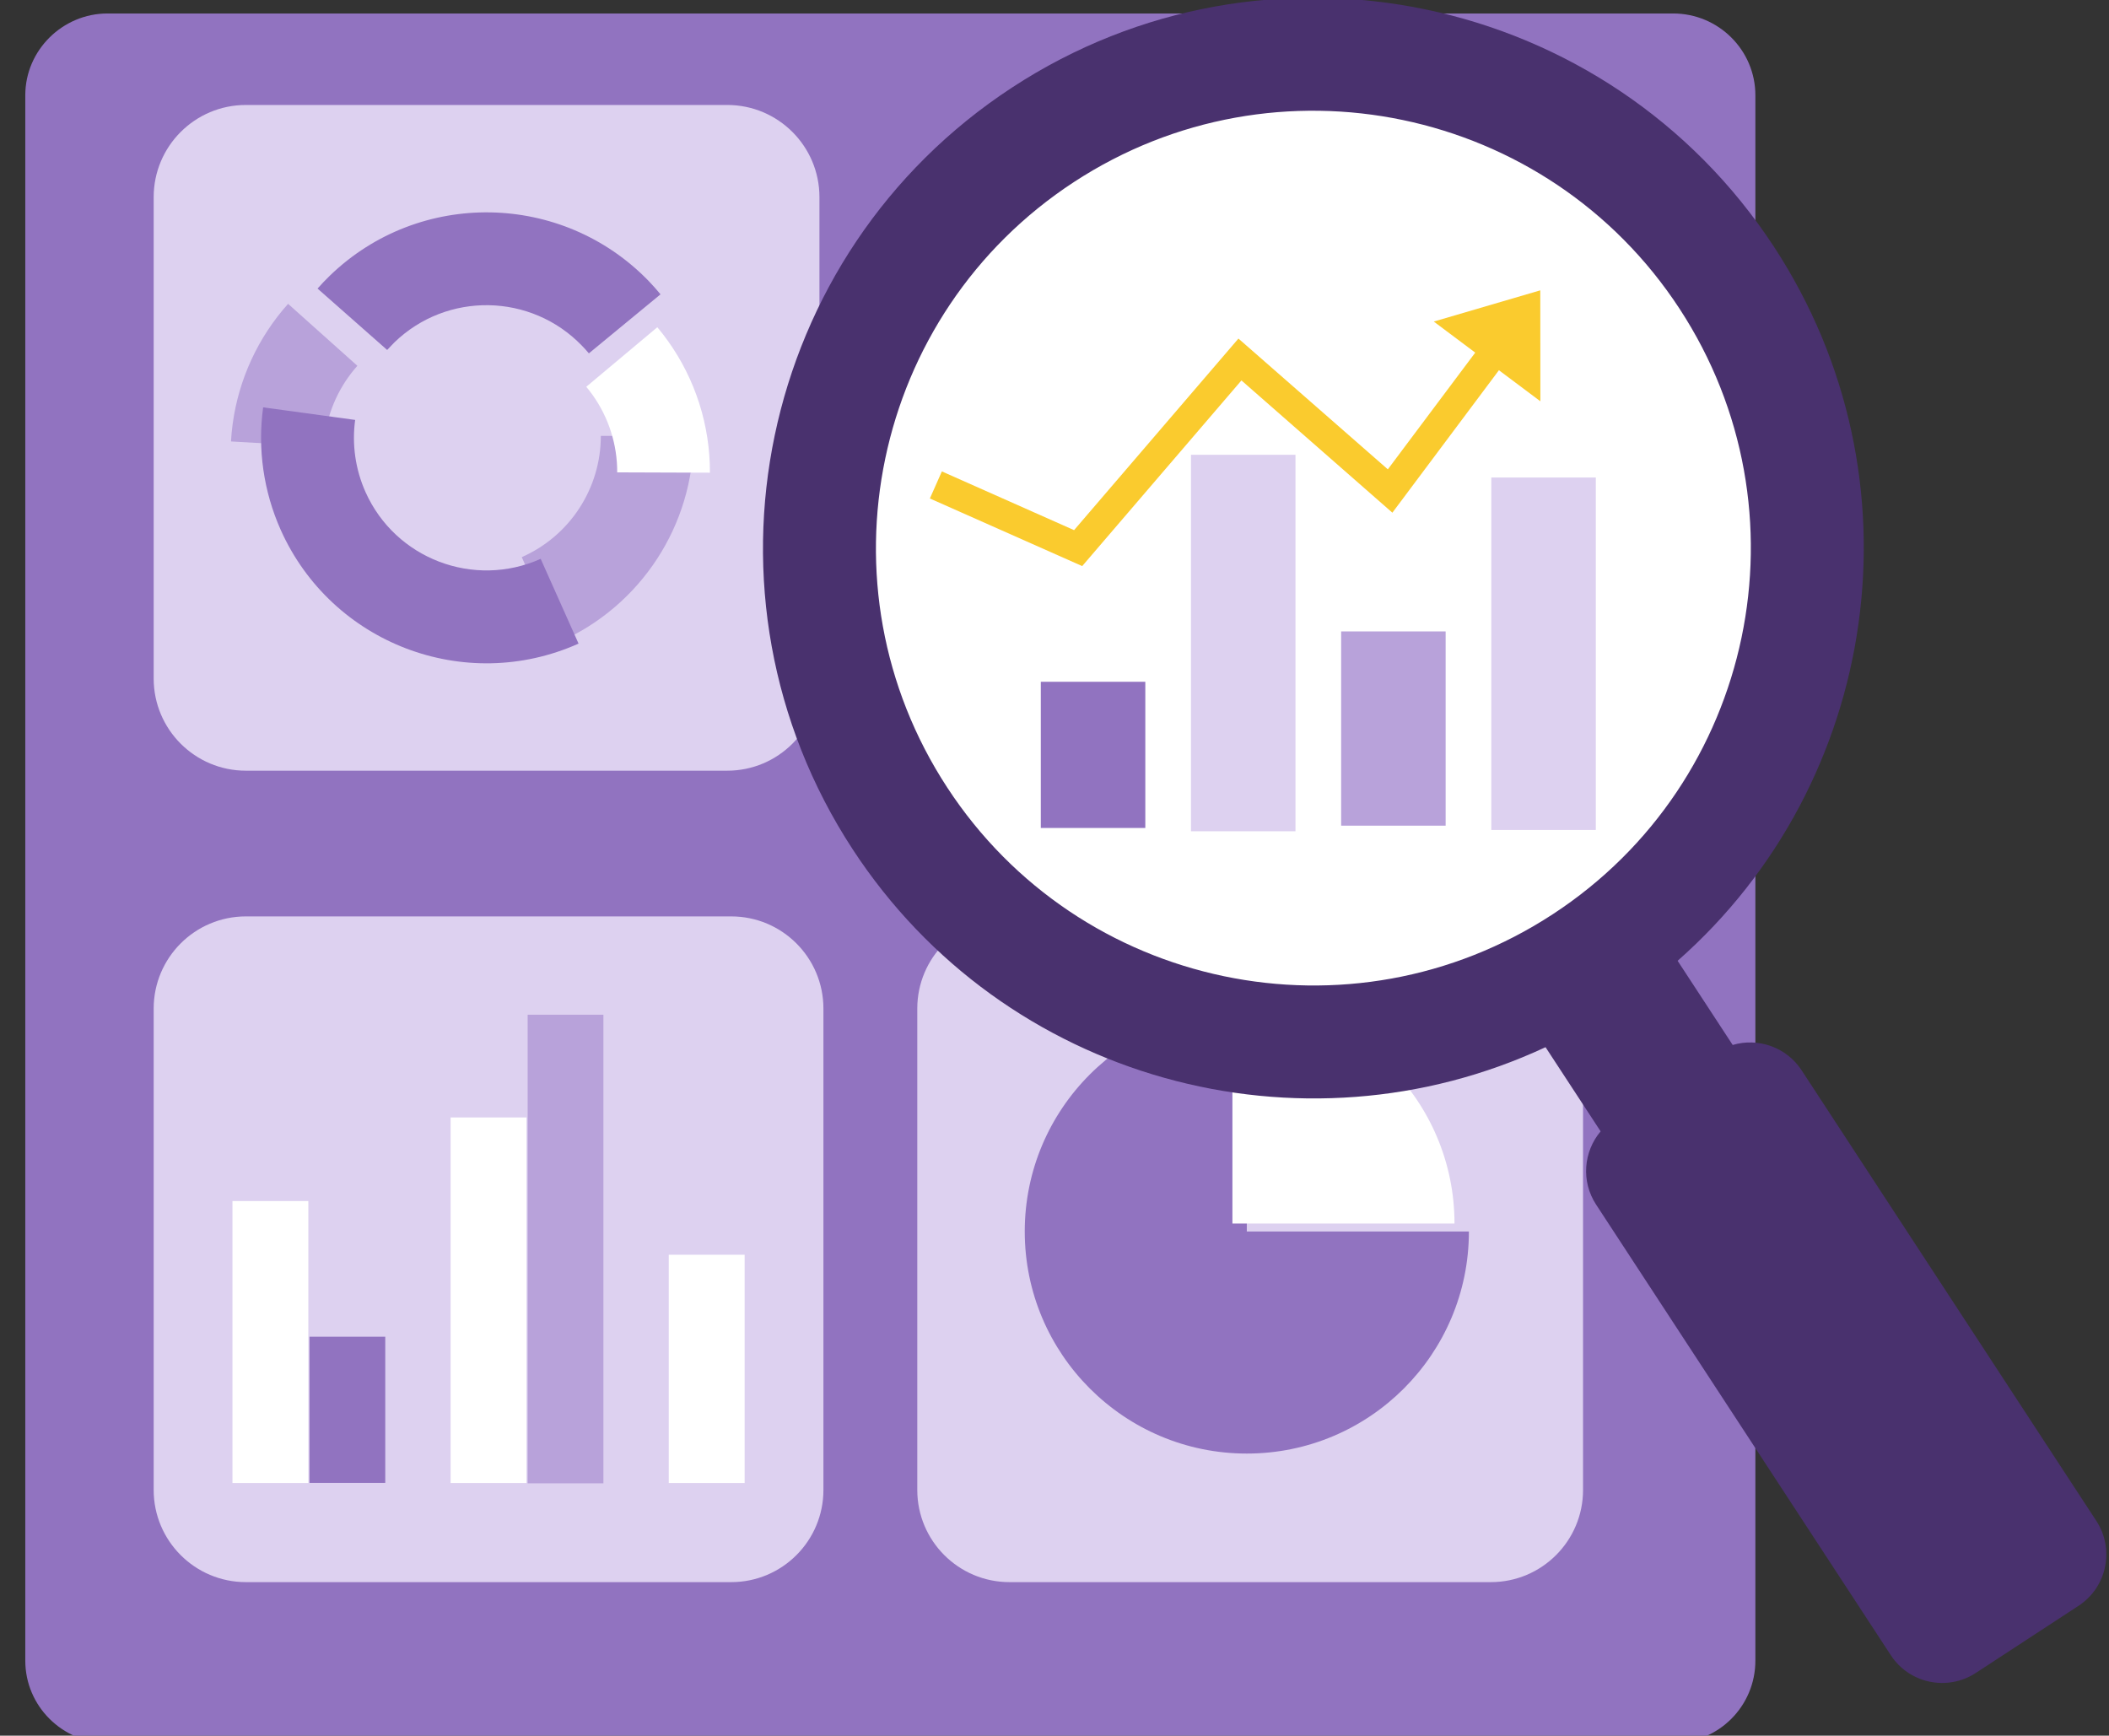 <?xml version="1.0" encoding="UTF-8" standalone="no"?>
<!DOCTYPE svg PUBLIC "-//W3C//DTD SVG 1.1//EN" "http://www.w3.org/Graphics/SVG/1.1/DTD/svg11.dtd">
<svg width="100%" height="100%" viewBox="0 0 729 600" version="1.1" xmlns="http://www.w3.org/2000/svg" xmlns:xlink="http://www.w3.org/1999/xlink" xml:space="preserve" xmlns:serif="http://www.serif.com/" style="fill-rule:evenodd;clip-rule:evenodd;stroke-linejoin:round;stroke-miterlimit:2;">
    <rect x="0" y="0" width="729" height="600" fill="#333333" stroke="none"/>
    <g transform="matrix(1,0,0,1,-261.154,-6398.63)">
        <g transform="matrix(5.114,0,0,5.114,-1927.78,-26631.9)">
            <g transform="matrix(3.271,0,0,3.271,-11275.7,2191.1)">
                <path d="M3614.3,1306.69C3614.3,1305.76 3613.54,1305 3612.6,1305L3580.25,1305C3579.32,1305 3578.55,1305.76 3578.55,1306.69L3578.55,1339.04C3578.55,1339.98 3579.32,1340.74 3580.25,1340.74L3612.6,1340.74C3613.54,1340.74 3614.3,1339.98 3614.3,1339.04L3614.3,1306.69Z" style="fill:rgb(145,115,192);fill-rule:nonzero;"/>
            </g>
            <path d="M490.028,6527.02C490.028,6523.58 492.82,6520.79 496.259,6520.79L528.797,6520.79C532.236,6520.79 535.028,6523.58 535.028,6527.02L535.028,6559.56C535.028,6563 532.236,6565.79 528.797,6565.79L496.259,6565.79C492.82,6565.79 490.028,6563 490.028,6559.56L490.028,6527.02ZM438.415,6527.02C438.415,6523.58 441.207,6520.79 444.646,6520.79L477.453,6520.79C480.892,6520.79 483.684,6523.58 483.684,6527.02L483.684,6559.56C483.684,6563 480.892,6565.79 477.453,6565.79L444.646,6565.79C441.207,6565.79 438.415,6563 438.415,6559.56L438.415,6527.02ZM438.415,6472.17C438.415,6468.73 441.207,6465.94 444.646,6465.94L477.184,6465.94C480.623,6465.94 483.415,6468.73 483.415,6472.17L483.415,6504.71C483.415,6508.15 480.623,6510.94 477.184,6510.94L444.646,6510.94C441.207,6510.94 438.415,6508.15 438.415,6504.71L438.415,6472.17Z" style="fill:rgb(221,209,240);fill-rule:nonzero;"/>
            <g transform="matrix(1.272,1.11022e-16,1.11022e-16,1.272,-4032.16,4870.98)">
                <circle cx="3575.24" cy="1277.1" r="26.24" style="fill:white;fill-rule:nonzero;"/>
            </g>
            <g transform="matrix(0.309,0,0,0.146,-1132.84,6428.2)">
                <rect x="5279.02" y="525.548" width="22.858" height="67.683" style="fill:rgb(145,115,192);fill-rule:nonzero;"/>
            </g>
            <g transform="matrix(0.309,0,0,0.376,-1122.69,6291.98)">
                <rect x="5279.02" y="525.548" width="22.858" height="67.683" style="fill:rgb(221,209,240);fill-rule:nonzero;"/>
            </g>
            <g transform="matrix(0.309,0,0,0.194,-1112.54,6399.57)">
                <rect x="5279.02" y="525.548" width="22.858" height="67.683" style="fill:rgb(184,162,218);fill-rule:nonzero;"/>
            </g>
            <g transform="matrix(0.309,0,0,0.352,-1102.39,6306.13)">
                <rect x="5279.02" y="525.548" width="22.858" height="67.683" style="fill:rgb(221,209,240);fill-rule:nonzero;"/>
            </g>
            <path d="M527.741,6482.68L524.939,6480.58L532.137,6478.47L532.144,6485.97L529.342,6483.87L522.14,6493.5C522.14,6493.5 511.938,6484.56 511.938,6484.56L501.175,6497.11L490.879,6492.54L491.69,6490.71L500.626,6494.68L511.735,6481.73C511.735,6481.73 521.833,6490.57 521.833,6490.57L527.741,6482.68Z" style="fill:rgb(250,203,46);fill-rule:nonzero;"/>
            <g transform="matrix(0.28,0,0,0.28,-943.129,6337.94)">
                <path d="M5031.98,586.793C5051.7,578.1 5064.43,558.58 5064.43,537.027L5042.03,537.027C5042.03,549.704 5034.55,561.185 5022.94,566.298L5031.98,586.793Z" style="fill:rgb(184,162,218);fill-rule:nonzero;"/>
            </g>
            <g transform="matrix(-0.278,-0.038,0.038,-0.278,1831.26,6829.23)">
                <path d="M5055.12,567.456C5061.19,558.468 5064.43,547.871 5064.43,537.027C5064.43,535.598 5064.37,534.169 5064.26,532.744L5041.93,534.508C5042,535.346 5042.03,536.186 5042.03,537.027C5042.03,543.405 5040.12,549.638 5036.56,554.925L5055.12,567.456Z" style="fill:rgb(184,162,218);fill-rule:nonzero;"/>
            </g>
            <g transform="matrix(-0.021,-0.279,0.279,-0.021,416.176,7899.82)">
                <path d="M5005.76,591.244C5007.18,591.356 5008.61,591.413 5010.04,591.413C5021.42,591.413 5032.51,587.844 5041.76,581.209L5028.7,563.014C5023.26,566.917 5016.73,569.016 5010.04,569.016C5009.2,569.016 5008.36,568.982 5007.52,568.916L5005.76,591.244Z" style="fill:white;fill-rule:nonzero;"/>
            </g>
            <g transform="matrix(0.276,0,-0,0.276,-870.47,6393.87)">
                <path d="M5010.04,482.641C4980.01,482.641 4955.66,506.991 4955.66,537.027C4955.66,567.043 4980.03,591.413 5010.04,591.413C5040.08,591.413 5064.43,567.063 5064.43,537.027L5010.04,537.027L5010.04,482.641Z" style="fill:rgb(145,115,192);fill-rule:nonzero;"/>
            </g>
            <g transform="matrix(0,-0.276,0.276,0,363.109,7924.32)">
                <path d="M5010.04,591.413C5040.08,591.413 5064.43,567.063 5064.43,537.027L5010.04,537.027L5010.04,591.413Z" style="fill:white;fill-rule:nonzero;"/>
            </g>
            <g transform="matrix(0.224,0,0,0.146,-733.553,6472.47)">
                <rect x="5279.02" y="525.548" width="22.858" height="67.683" style="fill:rgb(145,115,192);fill-rule:nonzero;"/>
            </g>
            <g transform="matrix(0.224,0,0,0.468,-718.808,6281.48)">
                <rect x="5279.02" y="525.548" width="22.858" height="67.683" style="fill:rgb(184,162,218);fill-rule:nonzero;"/>
            </g>
            <path d="M448.869,6540.03L443.74,6540.03L443.74,6559.09L448.869,6559.09L448.869,6540.03ZM478.359,6543.66L473.23,6543.66L473.23,6559.09L478.359,6559.09L478.359,6543.66ZM463.614,6534.38L458.485,6534.38L458.485,6559.09L463.614,6559.09L463.614,6534.38Z" style="fill:white;fill-rule:nonzero;"/>
            <path d="M445.814,6486.38C445.43,6489.19 445.841,6492.06 447,6494.66C450.434,6502.34 459.448,6505.79 467.133,6502.35L464.573,6496.62C460.052,6498.64 454.75,6496.62 452.731,6492.1C452.049,6490.57 451.807,6488.88 452.033,6487.23L445.814,6486.38ZM472.673,6478.74C472.418,6478.43 472.151,6478.13 471.873,6477.84C466.026,6471.8 456.369,6471.63 450.321,6477.48C450.033,6477.76 449.756,6478.05 449.491,6478.35L454.196,6482.5C454.352,6482.33 454.515,6482.16 454.684,6481.99C458.241,6478.55 463.921,6478.65 467.36,6482.21C467.524,6482.38 467.681,6482.55 467.831,6482.73L472.673,6478.74Z" style="fill:rgb(145,115,192);fill-rule:nonzero;"/>
            <path d="M532.493,6529.63L536.215,6535.32C535.06,6536.69 534.882,6538.7 535.91,6540.27L555.83,6570.73C557.084,6572.65 559.657,6573.18 561.574,6571.93L568.519,6567.39C570.435,6566.14 570.973,6563.56 569.72,6561.65L549.8,6531.19C548.772,6529.62 546.855,6528.97 545.142,6529.48L541.42,6523.79C555.076,6511.77 558.185,6491.2 547.937,6475.53C536.697,6458.35 513.621,6453.52 496.436,6464.76C479.252,6476 474.425,6499.07 485.665,6516.26C495.913,6531.93 516.002,6537.32 532.493,6529.63ZM500.615,6471.15C514.273,6462.22 532.615,6466.05 541.548,6479.71C550.481,6493.37 546.645,6511.71 532.986,6520.64C519.328,6529.57 500.987,6525.74 492.054,6512.08C483.121,6498.42 486.957,6480.08 500.615,6471.15L500.615,6471.15Z" style="fill:rgb(73,49,110);fill-rule:nonzero;"/>
        </g>
    </g>
</svg>
